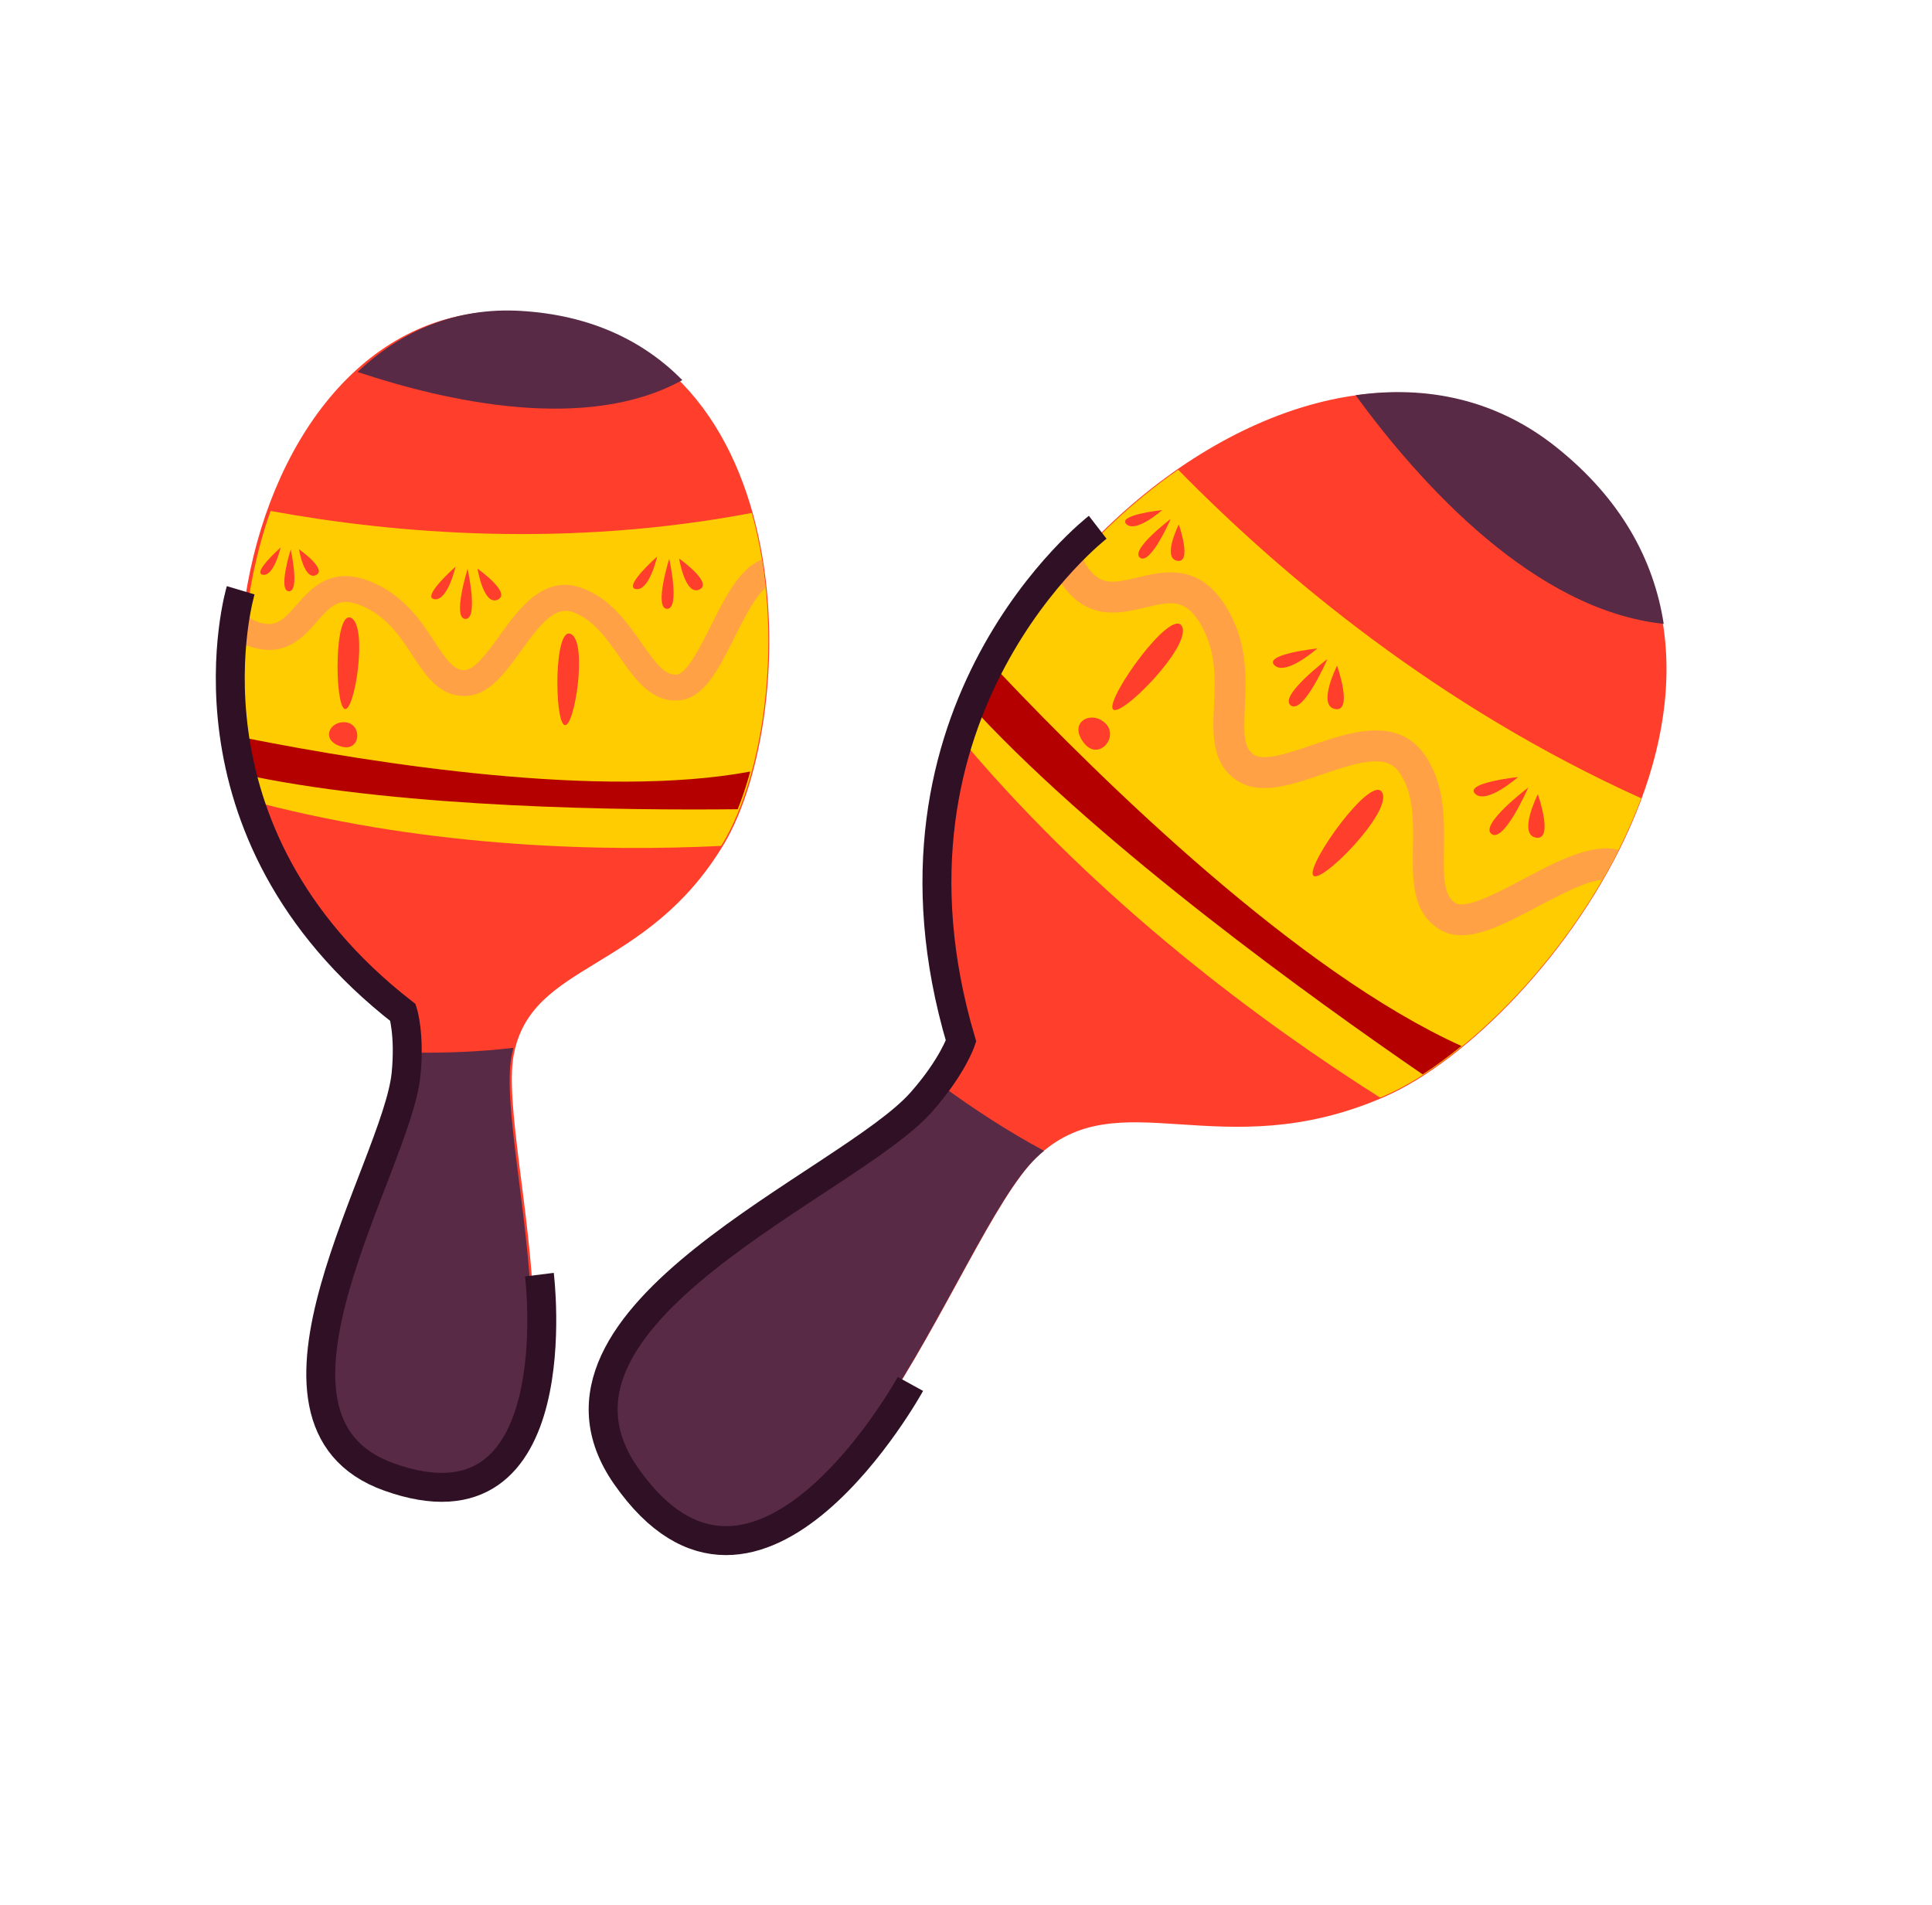 <?xml version="1.0" encoding="UTF-8"?> <svg xmlns="http://www.w3.org/2000/svg" width="282" height="278" viewBox="0 0 282 278" fill="none"><path d="M226.933 65.319C265.855 96.248 225.989 149.69 202.04 160.109C178.088 170.528 163.287 157.409 151.326 168.906C139.366 180.404 121.209 240.201 95.512 218.999C64.559 193.463 147.303 166.721 140.248 148.974C120.524 99.356 188.01 34.387 226.933 65.319Z" fill="#FF3E2B"></path><path d="M95.408 219.097C121.105 240.299 139.262 180.503 151.223 169.006C151.609 168.635 151.999 168.29 152.392 167.969C147.216 165.186 142.193 161.926 137.348 158.378C123.338 175.467 69.476 197.703 95.408 219.097Z" fill="#582A45"></path><path d="M140.895 108.588C160.761 132.037 184.406 149.428 201.442 160.204C201.655 160.115 201.864 160.038 202.077 159.945C214.841 154.393 232.122 136.597 239.554 116.519C210.004 103.151 187.264 84.157 171.971 68.559C158.321 78.039 146.71 92.589 140.895 108.588Z" fill="#FFCC02"></path><path d="M142.778 104.162C161.223 123.885 191.407 145.659 207.658 156.82C209.513 155.628 211.408 154.236 213.318 152.675C189.404 141.845 161.163 114.271 145.788 98.019C144.691 100.03 143.692 102.08 142.778 104.162Z" fill="#B40100"></path><path d="M236.222 124.053C232.32 123.02 227.123 125.771 222.387 128.288C218.857 130.163 214.02 132.737 212.48 131.826C210.73 130.79 210.683 128.117 210.759 123.848C210.831 119.373 210.89 114.322 207.862 110.056C203.876 104.518 196.982 106.878 191.445 108.775C188.186 109.887 184.495 111.153 183.031 110.167C181.503 109.141 181.528 106.97 181.708 103.215C181.911 98.876 182.165 93.474 178.724 88.184C174.815 82.173 169.749 83.394 166.049 84.284C162.456 85.151 160.65 85.448 158.794 82.847C158.399 82.296 158.111 81.683 157.874 81.041C156.776 82.244 155.739 83.513 154.701 84.781C154.75 84.86 154.781 84.945 154.831 85.023C154.927 85.167 155.022 85.31 155.124 85.45C158.845 90.67 163.64 89.515 167.139 88.673C170.956 87.753 172.881 87.453 174.942 90.622C177.585 94.687 177.378 99.089 177.198 102.971C177.002 107.113 176.797 111.401 180.53 113.907C183.863 116.15 188.476 114.571 192.936 113.045C198.526 111.13 202.328 110.074 204.203 112.675C206.373 115.697 206.304 119.785 206.241 123.74C206.157 128.427 206.084 133.269 210.204 135.706C213.931 137.913 219.08 135.174 224.531 132.276C228.418 130.21 231.7 128.59 233.843 128.417C234.674 126.984 235.479 125.533 236.222 124.053Z" fill="#FFA144"></path><path d="M201.753 115.685C203.279 118.518 192.56 129.379 191.652 127.737C190.742 126.098 200.226 112.85 201.753 115.685Z" fill="#FF3E2B"></path><path d="M172.519 91.416C174.045 94.249 163.326 105.111 162.418 103.469C161.508 101.83 170.992 88.582 172.519 91.416Z" fill="#FF3E2B"></path><path d="M161.303 105.532C163.461 107.542 160.291 111.298 158.122 108.322C155.95 105.348 159.281 103.645 161.303 105.532Z" fill="#FF3E2B"></path><path d="M193.755 96.192C193.755 96.192 186.581 101.61 188.405 102.963C190.227 104.313 193.755 96.192 193.755 96.192Z" fill="#FF3E2B"></path><path d="M192.28 94.645C192.28 94.645 184.352 95.499 186.024 97.103C187.695 98.707 192.28 94.645 192.28 94.645Z" fill="#FF3E2B"></path><path d="M195.164 97.159C195.164 97.159 192.214 103.006 194.884 103.491C197.555 103.975 195.164 97.159 195.164 97.159Z" fill="#FF3E2B"></path><path d="M223.059 114.957C223.059 114.957 215.885 120.376 217.709 121.728C219.531 123.079 223.059 114.957 223.059 114.957Z" fill="#FF3E2B"></path><path d="M221.584 113.411C221.584 113.411 213.658 114.266 215.327 115.868C216.999 117.473 221.584 113.411 221.584 113.411Z" fill="#FF3E2B"></path><path d="M224.468 115.925C224.468 115.925 221.518 121.772 224.188 122.256C226.859 122.741 224.468 115.925 224.468 115.925Z" fill="#FF3E2B"></path><path d="M170.882 75.741C170.882 75.741 164.88 80.275 166.406 81.407C167.929 82.538 170.882 75.741 170.882 75.741Z" fill="#FF3E2B"></path><path d="M169.647 74.446C169.647 74.446 163.014 75.163 164.412 76.505C165.812 77.846 169.647 74.446 169.647 74.446Z" fill="#FF3E2B"></path><path d="M172.06 76.551C172.06 76.551 169.593 81.442 171.827 81.848C174.062 82.255 172.06 76.551 172.06 76.551Z" fill="#FF3E2B"></path><path d="M242.84 91.057C241.397 81.731 236.625 72.786 227.078 65.203C218.345 58.264 208.167 56.202 197.865 57.687C207.376 70.695 223.949 89.065 242.84 91.057Z" fill="#582A45"></path><path d="M160.224 76.96C160.224 76.96 125.903 103.423 140.273 151.944C140.273 151.944 139.029 155.709 134.478 160.86C123.842 172.901 74.972 191.906 91.372 215.422C110.453 242.786 132.887 201.998 132.887 201.998" stroke="#2F1025" stroke-width="4.223" stroke-miterlimit="10"></path><path d="M75.466 45.507C117.83 47.964 116.979 104.383 105.631 123.261C94.28 142.141 77.491 140.266 74.968 154.052C72.447 167.839 89.78 218.083 61.419 215.92C27.259 213.316 71.096 154.499 57.348 145.648C18.916 120.901 33.1 43.049 75.466 45.507Z" fill="#FF3E2B"></path><path d="M61.102 216.091C89.459 218.255 72.128 168.012 74.651 154.226C74.732 153.781 74.83 153.352 74.94 152.939C69.972 153.533 64.871 153.722 59.749 153.626C58.605 172.281 32.485 213.909 61.102 216.091Z" fill="#582A45"></path><path d="M38.028 117.248C63.318 123.779 88.197 124.302 105.25 123.469C105.352 123.304 105.457 123.15 105.558 122.982C111.568 112.965 114.601 92.315 109.735 74.868C82.799 79.983 57.746 77.917 39.496 74.58C34.827 87.735 34.076 103.398 38.028 117.248Z" fill="#FFCC02"></path><path d="M37.078 113.357C59.507 117.923 91.003 118.294 107.682 118.114C108.363 116.425 108.972 114.583 109.507 112.618C87.738 116.668 54.699 111.45 36.096 107.771C36.341 109.652 36.673 111.514 37.078 113.357Z" fill="#B40100"></path><path d="M111.188 81.7C107.998 82.873 105.798 87.262 103.797 91.268C102.305 94.253 100.264 98.348 98.756 98.466C97.041 98.599 95.683 96.79 93.617 93.829C91.447 90.729 88.982 87.24 84.788 85.777C79.306 83.903 75.747 88.842 72.889 92.81C71.205 95.142 69.3 97.788 67.807 97.818C66.25 97.851 65.19 96.352 63.451 93.692C61.438 90.623 58.932 86.799 53.947 84.833C48.284 82.599 45.413 85.876 43.317 88.269C41.282 90.594 40.19 91.668 37.627 90.78C37.082 90.593 36.58 90.312 36.1 89.986C35.943 91.34 35.86 92.709 35.778 94.077C35.851 94.108 35.914 94.152 35.987 94.181C36.124 94.233 36.261 94.285 36.4 94.332C41.543 96.115 44.259 93.013 46.242 90.751C48.404 88.281 49.576 87.148 52.562 88.326C56.392 89.837 58.433 92.953 60.236 95.699C62.156 98.631 64.142 101.667 67.946 101.585C71.346 101.516 73.727 98.211 76.031 95.016C78.915 91.011 81 88.455 83.577 89.334C86.565 90.359 88.545 93.193 90.464 95.932C92.731 99.184 95.083 102.536 99.119 102.22C102.77 101.937 104.944 97.579 107.247 92.967C108.888 89.678 110.336 86.987 111.721 85.837C111.58 84.454 111.412 83.072 111.188 81.7Z" fill="#FFA144"></path><path d="M83.339 92.543C85.827 93.763 83.832 106.511 82.373 105.817C80.914 105.125 80.849 91.324 83.339 92.543Z" fill="#FF3E2B"></path><path d="M51.253 90.191C53.742 91.411 51.746 104.16 50.287 103.465C48.828 102.773 48.763 88.972 51.253 90.191Z" fill="#FF3E2B"></path><path d="M50.497 105.436C52.973 105.76 52.636 109.908 49.677 108.923C46.717 107.941 48.176 105.13 50.497 105.436Z" fill="#FF3E2B"></path><path d="M68.251 83.039C68.251 83.039 65.984 90.288 67.935 90.336C69.884 90.384 68.251 83.039 68.251 83.039Z" fill="#FF3E2B"></path><path d="M66.491 82.713C66.491 82.713 61.448 87.162 63.401 87.458C65.354 87.754 66.491 82.713 66.491 82.713Z" fill="#FF3E2B"></path><path d="M69.701 83.008C69.701 83.008 70.58 88.482 72.659 87.519C74.738 86.555 69.701 83.008 69.701 83.008Z" fill="#FF3E2B"></path><path d="M97.68 81.564C97.68 81.564 95.412 88.812 97.363 88.861C99.312 88.909 97.68 81.564 97.68 81.564Z" fill="#FF3E2B"></path><path d="M95.919 81.238C95.919 81.238 90.878 85.687 92.829 85.983C94.782 86.279 95.919 81.238 95.919 81.238Z" fill="#FF3E2B"></path><path d="M99.129 81.532C99.129 81.532 100.008 87.006 102.087 86.043C104.166 85.08 99.129 81.532 99.129 81.532Z" fill="#FF3E2B"></path><path d="M42.431 80.19C42.431 80.19 40.535 86.255 42.167 86.296C43.797 86.338 42.431 80.19 42.431 80.19Z" fill="#FF3E2B"></path><path d="M40.958 79.917C40.958 79.917 36.74 83.641 38.374 83.889C40.008 84.135 40.958 79.917 40.958 79.917Z" fill="#FF3E2B"></path><path d="M43.644 80.165C43.644 80.165 44.38 84.743 46.118 83.938C47.859 83.133 43.644 80.165 43.644 80.165Z" fill="#FF3E2B"></path><path d="M99.597 55.48C93.981 49.793 86.27 45.969 75.96 45.376C66.526 44.83 58.522 48.317 52.191 54.291C65.168 58.615 85.649 63.209 99.597 55.48Z" fill="#582A45"></path><path d="M35.132 86.157C35.132 86.157 24.629 121.196 58.82 147.792C58.82 147.792 59.842 151.005 59.27 156.789C57.935 170.306 33.643 207.269 56.739 215.563C83.611 225.215 78.734 186.047 78.734 186.047" stroke="#2F1025" stroke-width="4.223" stroke-miterlimit="10"></path></svg> 
